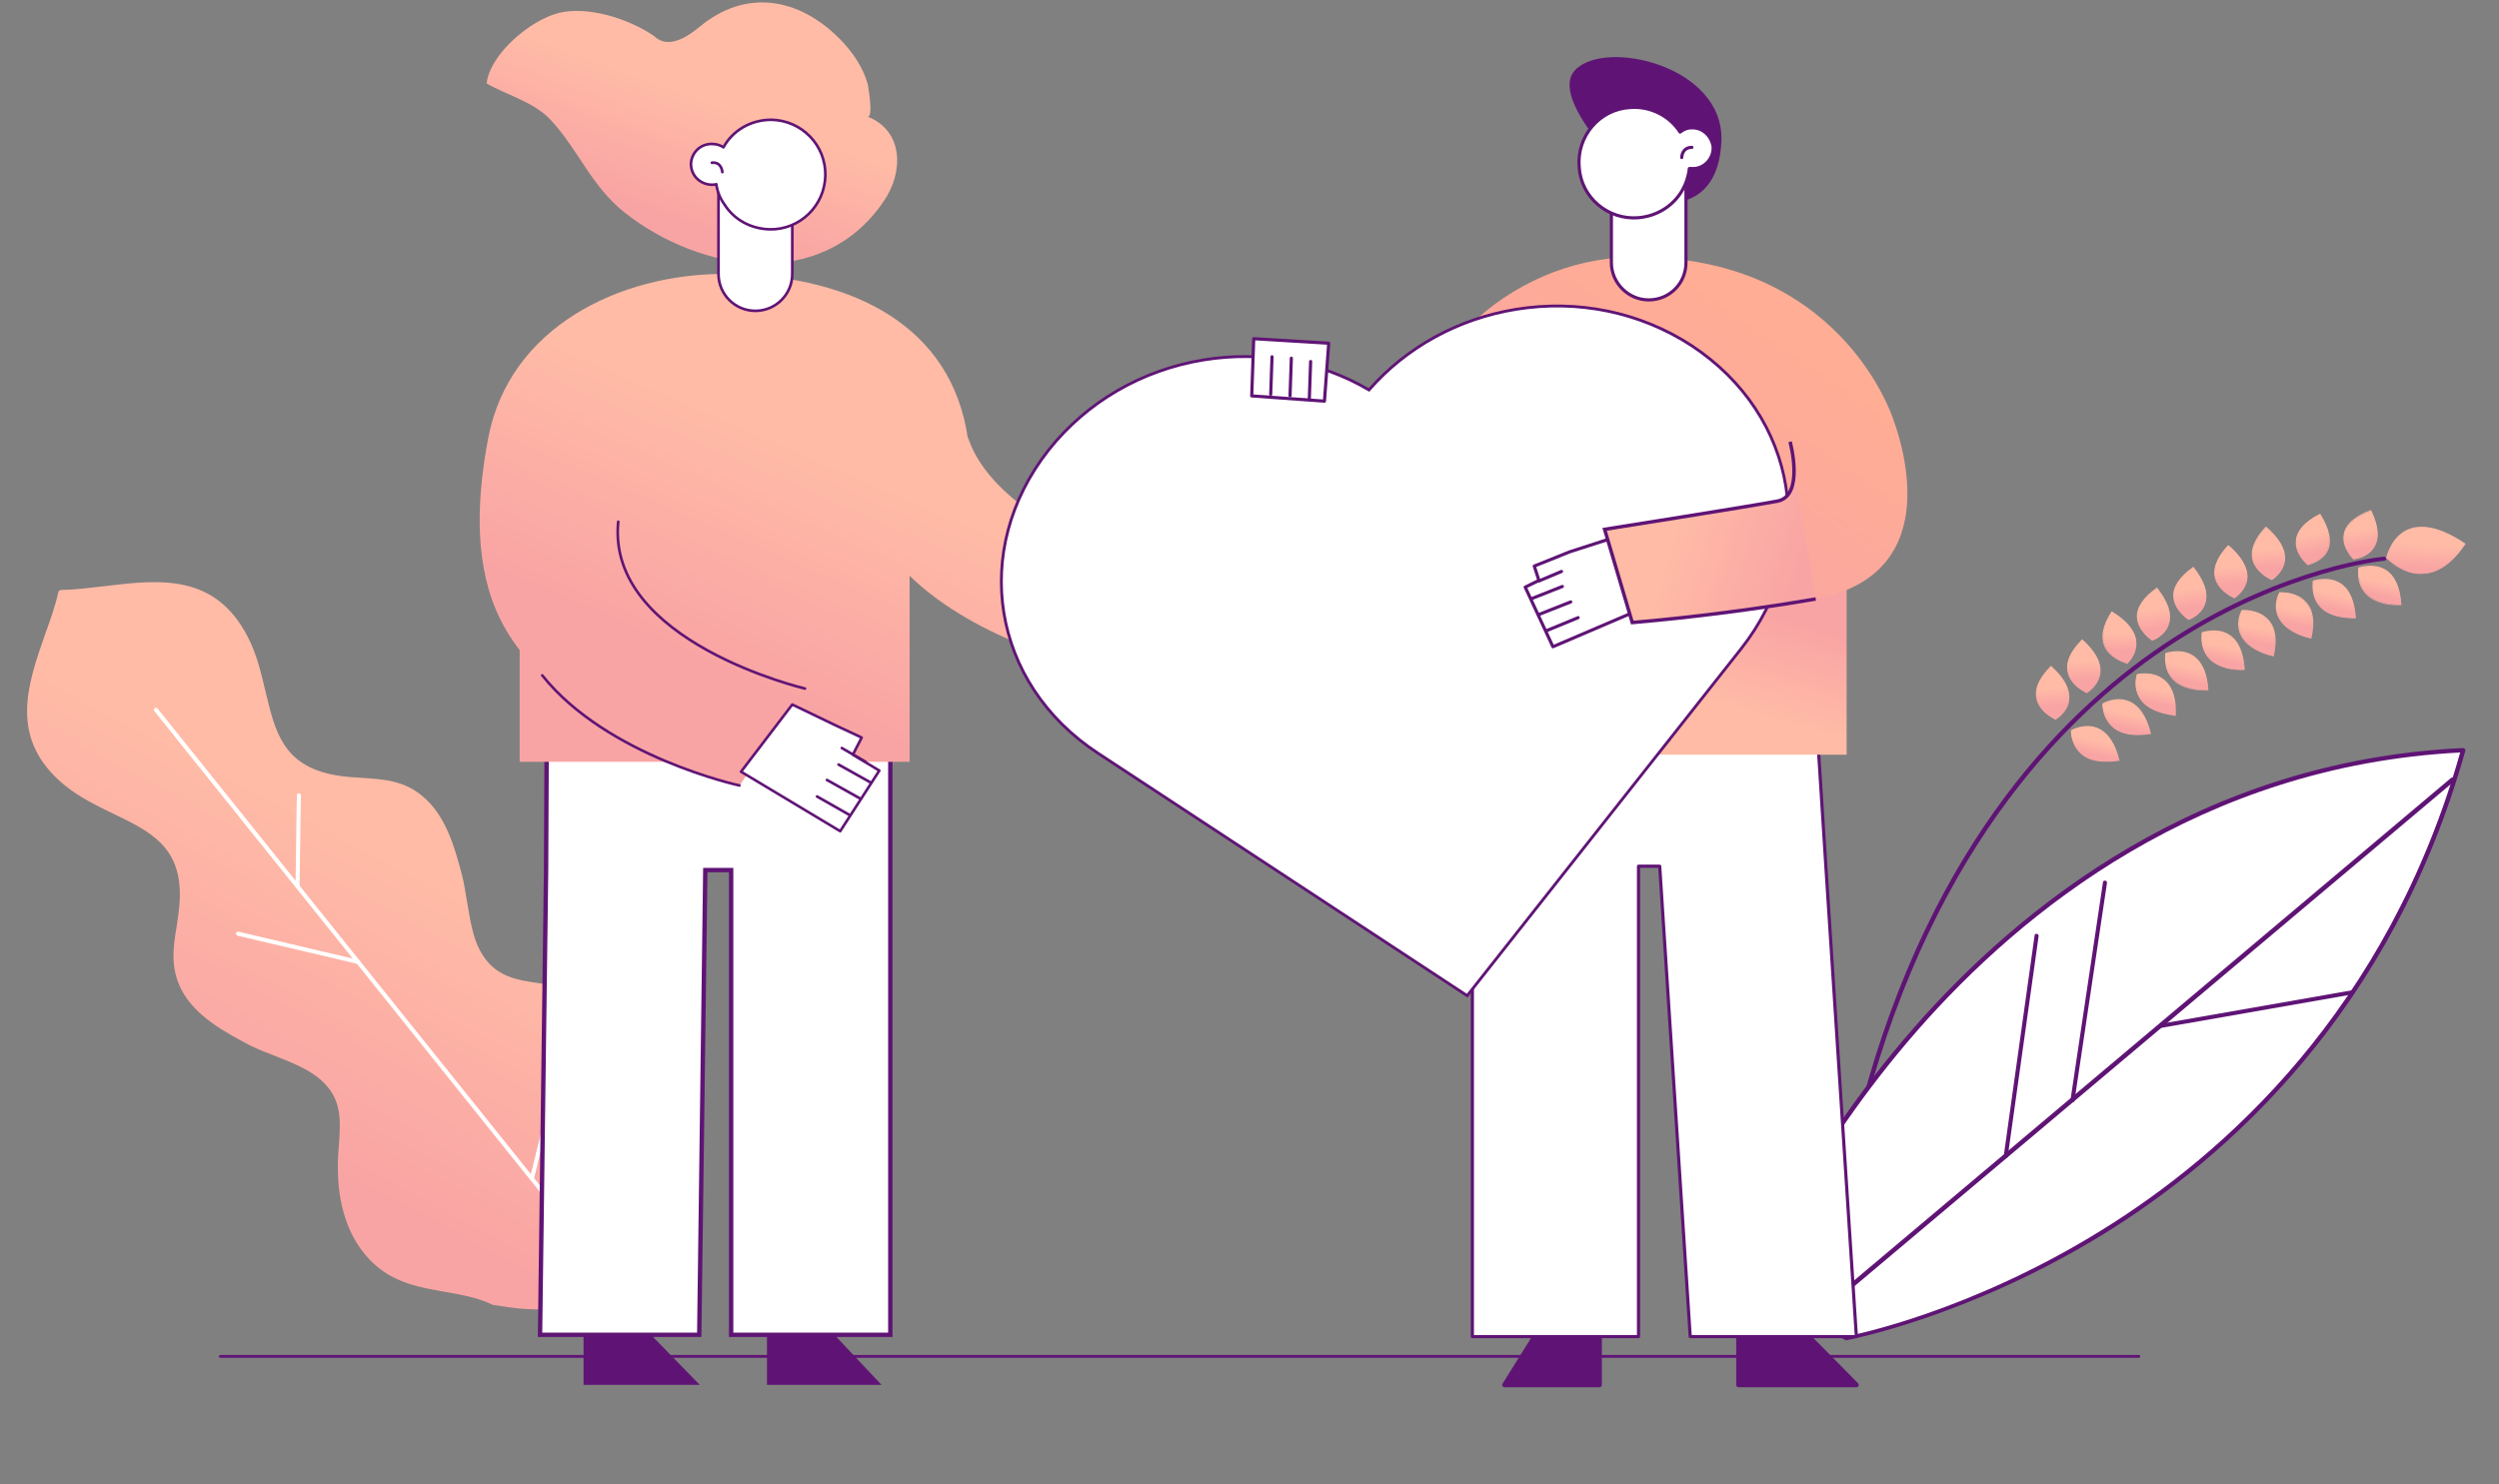 <?xml version="1.0" encoding="UTF-8"?> <svg xmlns="http://www.w3.org/2000/svg" width="436" height="259" viewBox="0 0 436 259" fill="none"><rect x="0" y="0" width="436" height="259" fill="#808080" stroke="none"/> <path d="M416.386 97.358C416.386 97.358 423.453 104.933 430.077 94.918C418.499 87.308 416.386 97.358 416.386 97.358Z" fill="url(#paint0_linear)"></path> <path d="M418.54 99.075C417.229 98.322 416.419 97.457 416.353 97.419L416.288 97.382L416.322 97.322C416.357 97.261 417.171 93.416 420.448 92.263C422.956 91.386 426.223 92.224 430.113 94.859L430.179 94.896L430.144 94.956C427.881 98.289 425.352 100.112 422.63 100.146C421.068 100.287 419.588 99.677 418.54 99.075ZM416.488 97.337C416.812 97.683 419.347 100.098 422.599 100.049C425.255 99.977 427.715 98.274 429.944 95.001C426.15 92.502 422.984 91.642 420.476 92.518C417.534 93.544 416.629 96.939 416.488 97.337Z" fill="url(#paint1_linear)"></path> <path d="M410.607 97.555C410.607 97.555 417.423 96.917 413.678 89.174C405.282 92.259 410.607 97.555 410.607 97.555Z" fill="url(#paint2_linear)"></path> <path d="M410.574 97.615C410.509 97.577 408.464 95.524 408.913 93.225C409.216 91.482 410.807 90.079 413.584 89.038L413.684 89.016L413.715 89.114C414.984 91.76 415.17 93.864 414.307 95.365C413.234 97.385 410.64 97.653 410.574 97.615ZM413.58 89.196C410.903 90.215 409.347 91.558 409.078 93.24C408.702 95.261 410.354 97.089 410.612 97.397C410.978 97.367 413.21 96.972 414.145 95.192C414.973 93.751 414.818 91.745 413.58 89.196Z" fill="url(#paint3_linear)"></path> <path d="M402.657 98.499C402.657 98.499 409.29 97.117 404.742 89.711C396.856 93.728 402.657 98.499 402.657 98.499Z" fill="url(#paint4_linear)"></path> <path d="M402.656 98.657C402.59 98.62 400.342 96.769 400.559 94.418C400.698 92.66 402.06 91.046 404.744 89.712L404.844 89.689L404.875 89.787C406.413 92.268 406.865 94.365 406.199 95.979C405.257 98.075 402.69 98.597 402.656 98.657ZM404.706 89.93C402.123 91.241 400.829 92.735 400.725 94.433C400.58 96.506 402.401 98.191 402.694 98.44C402.994 98.372 405.164 97.781 406.002 95.867C406.599 94.372 406.213 92.313 404.706 89.93Z" fill="url(#paint5_linear)"></path> <path d="M396.396 101.212C396.396 101.212 402.013 97.808 395.37 92.075C389.391 98.386 396.396 101.212 396.396 101.212Z" fill="url(#paint6_linear)"></path> <path d="M395.705 100.896C394.853 100.406 393.449 99.36 393.018 97.835C392.526 96.114 393.233 94.123 395.272 91.939L395.306 91.879L395.372 91.917C397.652 93.866 398.738 95.768 398.7 97.503C398.582 99.832 396.429 101.152 396.429 101.152L396.395 101.212L396.329 101.174C396.36 101.272 396.098 101.122 395.705 100.896ZM395.334 92.135C393.43 94.236 392.726 96.069 393.153 97.752C393.705 99.826 395.971 100.888 396.333 101.017C396.602 100.852 398.389 99.561 398.434 97.51C398.603 95.85 397.548 94.046 395.334 92.135Z" fill="url(#paint7_linear)"></path> <path d="M411.603 99.164C411.603 99.164 410.301 105.526 418.928 105.529C418.292 96.775 411.603 99.164 411.603 99.164Z" fill="url(#paint8_linear)"></path> <path d="M413.972 104.599C413.447 104.298 412.958 103.937 412.602 103.493C410.985 101.605 411.503 99.187 411.437 99.149L411.472 99.089L411.506 99.029C411.506 99.029 414.114 98.13 416.242 99.433C417.846 100.434 418.763 102.479 418.963 105.469L418.994 105.567L418.894 105.589C416.834 105.684 415.217 105.314 413.972 104.599ZM411.634 99.262C411.592 99.638 411.282 101.696 412.737 103.411C413.934 104.817 415.976 105.511 418.763 105.514C418.56 102.681 417.673 100.734 416.17 99.711C416.104 99.673 416.039 99.635 415.973 99.598C414.173 98.484 411.969 99.135 411.634 99.262Z" fill="url(#paint9_linear)"></path> <path d="M403.656 101.468C403.656 101.468 402.355 107.83 410.982 107.833C410.38 99.019 403.656 101.468 403.656 101.468Z" fill="url(#paint10_linear)"></path> <path d="M406.024 106.904C405.5 106.602 405.01 106.241 404.655 105.797C403.038 103.91 403.556 101.491 403.49 101.453L403.525 101.393L403.559 101.333C403.559 101.333 406.167 100.435 408.295 101.737C409.899 102.738 410.816 104.783 411.015 107.773L411.046 107.871L410.946 107.894C408.922 107.929 407.204 107.581 406.024 106.904ZM403.721 101.506C403.68 101.882 403.369 103.94 404.824 105.655C406.021 107.061 408.063 107.755 410.85 107.758C410.647 104.926 409.761 102.979 408.257 101.955C408.191 101.917 408.126 101.88 408.06 101.842C406.226 100.788 404.021 101.439 403.721 101.506Z" fill="url(#paint11_linear)"></path> <path d="M381.873 108.13C381.873 108.13 388.193 105.928 382.703 99.1C375.493 104.065 381.873 108.13 381.873 108.13Z" fill="url(#paint12_linear)"></path> <path d="M381.839 108.19C381.773 108.152 379.352 106.602 379.173 104.182C379.046 102.431 380.247 100.645 382.606 98.964L382.641 98.904L382.706 98.942C384.513 101.258 385.265 103.288 384.796 105.015C384.347 107.314 381.939 108.167 381.839 108.19ZM382.734 99.198C380.409 100.818 379.277 102.484 379.404 104.235C379.59 106.339 381.549 107.784 381.877 107.972C382.211 107.845 384.188 106.983 384.73 104.977C385.13 103.37 384.475 101.476 382.734 99.198Z" fill="url(#paint13_linear)"></path> <path d="M384.244 110.529C384.244 110.529 382.943 116.891 391.57 116.894C391.033 108.118 384.244 110.529 384.244 110.529Z" fill="url(#paint14_linear)"></path> <path d="M386.646 115.904C386.122 115.603 385.632 115.242 385.277 114.798C383.66 112.91 384.178 110.492 384.112 110.454L384.147 110.394L384.181 110.334C384.181 110.334 386.689 109.458 388.72 110.625C388.786 110.662 388.851 110.7 388.917 110.738C390.521 111.739 391.438 113.784 391.637 116.774L391.668 116.872L391.568 116.894C389.575 117.027 387.891 116.619 386.646 115.904ZM384.374 110.605C384.333 110.98 384.022 113.038 385.477 114.753C386.674 116.16 388.716 116.853 391.503 116.857C391.3 114.024 390.414 112.077 388.91 111.053C387.013 109.804 384.709 110.477 384.374 110.605Z" fill="url(#paint15_linear)"></path> <path d="M375.526 111.751C375.526 111.751 381.845 109.55 376.355 102.721C369.145 107.687 375.526 111.751 375.526 111.751Z" fill="url(#paint16_linear)"></path> <path d="M375.491 111.812C375.426 111.774 373.005 110.224 372.826 107.804C372.698 106.053 373.899 104.267 376.259 102.586L376.293 102.526L376.359 102.564C378.166 104.88 378.917 106.91 378.448 108.637C377.999 110.936 375.591 111.789 375.491 111.812ZM376.386 102.82C374.061 104.44 372.929 106.106 373.057 107.857C373.243 109.961 375.202 111.406 375.529 111.594C375.864 111.467 377.84 110.605 378.382 108.6C378.783 106.992 378.162 105.038 376.386 102.82Z" fill="url(#paint17_linear)"></path> <path d="M377.93 114.091C377.93 114.091 376.628 120.453 385.255 120.456C384.653 111.642 377.93 114.091 377.93 114.091Z" fill="url(#paint18_linear)"></path> <path d="M380.299 119.525C379.774 119.224 379.285 118.863 378.929 118.419C377.312 116.532 377.83 114.113 377.764 114.075L377.799 114.015L377.833 113.955C377.833 113.955 380.341 113.079 382.373 114.246C382.438 114.284 382.504 114.321 382.569 114.359C384.173 115.36 385.09 117.405 385.29 120.395L385.321 120.493L385.221 120.516C383.261 120.588 381.544 120.241 380.299 119.525ZM378.026 114.226C377.985 114.602 377.674 116.66 379.13 118.375C380.326 119.781 382.368 120.475 385.155 120.478C384.952 117.645 384.066 115.698 382.562 114.675C382.497 114.637 382.431 114.599 382.366 114.562C380.5 113.41 378.361 114.099 378.026 114.226Z" fill="url(#paint19_linear)"></path> <path d="M397.738 103.422C397.738 103.422 394.595 109.045 403.104 111.377C405.082 102.927 397.738 103.422 397.738 103.422Z" fill="url(#paint20_linear)"></path> <path d="M400.011 110.24C398.831 109.563 397.986 108.758 397.51 107.765C396.431 105.548 397.639 103.446 397.673 103.385L397.708 103.325L397.773 103.363C397.773 103.363 400.598 103.148 402.316 105.014C403.612 106.398 403.929 108.577 403.27 111.394L403.236 111.454L403.17 111.416C401.849 111.137 400.863 110.73 400.011 110.24ZM397.804 103.461C397.632 103.761 396.759 105.736 397.679 107.623C398.407 109.239 400.238 110.451 403.043 111.183C403.667 108.426 403.381 106.345 402.15 104.999C400.591 103.464 398.201 103.529 397.804 103.461Z" fill="url(#paint21_linear)"></path> <path d="M389.824 104.306C389.824 104.306 395.44 100.902 388.797 95.169C382.884 101.518 389.824 104.306 389.824 104.306Z" fill="url(#paint22_linear)"></path> <path d="M389.165 104.089C388.313 103.599 386.91 102.553 386.479 101.028C385.986 99.306 386.693 97.316 388.698 95.192L388.732 95.132L388.798 95.17C391.077 97.119 392.164 99.021 392.125 100.756C392.008 103.085 389.855 104.405 389.855 104.405L389.821 104.465L389.755 104.427C389.79 104.367 389.558 104.315 389.165 104.089ZM388.794 95.328C386.89 97.429 386.151 99.322 386.613 100.945C387.165 103.019 389.431 104.081 389.793 104.21C390.062 104.045 391.849 102.754 391.894 100.703C391.998 99.005 390.943 97.201 388.794 95.328Z" fill="url(#paint23_linear)"></path> <path d="M391.232 106.554C391.232 106.554 388.089 112.178 396.598 114.509C398.51 106.022 391.232 106.554 391.232 106.554Z" fill="url(#paint24_linear)"></path> <path d="M393.44 113.335C392.261 112.658 391.416 111.853 390.94 110.861C389.861 108.643 391.068 106.541 391.103 106.481L391.137 106.421L391.203 106.458C391.203 106.458 394.028 106.244 395.745 108.109C397.042 109.493 397.359 111.672 396.7 114.489L396.665 114.549L396.6 114.511C395.344 114.269 394.292 113.825 393.44 113.335ZM391.265 106.654C391.093 106.954 390.219 108.929 391.14 110.816C391.902 112.372 393.699 113.644 396.503 114.376C397.128 111.619 396.842 109.538 395.611 108.192C394.087 106.597 391.631 106.624 391.265 106.654Z" fill="url(#paint25_linear)"></path> <path d="M364.044 120.814C364.044 120.814 369.822 117.583 363.283 111.67C357.142 117.808 364.044 120.814 364.044 120.814Z" fill="url(#paint26_linear)"></path> <path d="M363.515 120.67C362.729 120.219 361.16 119.158 360.767 117.414C360.308 115.633 361.147 113.718 363.217 111.632L363.251 111.572L363.317 111.609C365.562 113.618 366.583 115.482 366.475 117.338C366.292 119.629 364.14 120.949 364.14 120.949L364.105 121.009L364.04 120.972C364.074 120.912 363.843 120.859 363.515 120.67ZM363.279 111.827C361.343 113.831 360.539 115.686 360.967 117.369C361.518 119.443 363.75 120.566 364.078 120.754C364.347 120.589 366.165 119.396 366.31 117.323C366.414 115.625 365.393 113.761 363.279 111.827Z" fill="url(#paint27_linear)"></path> <path d="M366.888 122.845C366.888 122.845 366.776 129.412 375.169 128.001C372.938 119.291 366.888 122.845 366.888 122.845Z" fill="url(#paint28_linear)"></path> <path d="M369.374 127.47C369.112 127.319 368.85 127.169 368.688 126.996C366.732 125.393 366.788 122.869 366.788 122.869L366.822 122.808L366.857 122.748C366.857 122.748 369.21 121.384 371.51 122.386C373.252 123.147 374.538 125.004 375.269 127.98L375.3 128.078L375.2 128.1C372.802 128.481 370.816 128.298 369.374 127.47ZM366.953 122.884C366.946 123.199 367.063 125.423 368.791 126.815C370.226 127.959 372.275 128.337 375.038 127.927C374.304 125.109 373.083 123.289 371.407 122.566C369.403 121.654 367.288 122.756 366.953 122.884Z" fill="url(#paint29_linear)"></path> <path d="M358.565 125.495C358.565 125.495 364.343 122.264 357.805 116.351C351.664 122.489 358.565 125.495 358.565 125.495Z" fill="url(#paint30_linear)"></path> <path d="M358.07 125.292C357.284 124.84 355.714 123.779 355.322 122.035C354.863 120.254 355.702 118.339 357.772 116.253L357.806 116.193L357.872 116.23C360.117 118.239 361.137 120.104 361.03 121.959C360.912 124.288 358.694 125.57 358.694 125.57L358.66 125.63L358.594 125.593C358.529 125.555 358.332 125.442 358.07 125.292ZM357.734 116.471C355.798 118.474 354.994 120.329 355.422 122.013C355.973 124.087 358.205 125.209 358.532 125.397C358.801 125.232 360.619 124.04 360.765 121.966C360.903 120.208 359.913 118.442 357.734 116.471Z" fill="url(#paint31_linear)"></path> <path d="M361.341 127.489C361.341 127.489 361.229 134.055 369.622 132.645C367.457 123.972 361.341 127.489 361.341 127.489Z" fill="url(#paint32_linear)"></path> <path d="M363.892 132.151C363.629 132.001 363.367 131.85 363.205 131.677C361.25 130.075 361.305 127.55 361.305 127.55L361.34 127.49L361.374 127.43C361.374 127.43 363.727 126.065 366.028 127.067C367.769 127.828 369.056 129.686 369.786 132.662L369.817 132.759L369.717 132.782C367.255 133.125 365.268 132.942 363.892 132.151ZM361.471 127.565C361.464 127.881 361.581 130.105 363.309 131.497C364.743 132.641 366.792 133.019 369.555 132.609C368.821 129.79 367.6 127.971 365.924 127.248C363.92 126.336 361.775 127.34 361.471 127.565Z" fill="url(#paint33_linear)"></path> <path d="M371.158 115.712C371.158 115.712 375.998 111.382 368.469 106.738C363.894 114.095 371.158 115.712 371.158 115.712Z" fill="url(#paint34_linear)"></path> <path d="M369.347 115.072C368.56 114.62 367.712 113.973 367.236 112.98C366.443 111.327 366.788 109.208 368.369 106.761L368.403 106.701L368.469 106.738C371.055 108.304 372.445 109.981 372.704 111.807C373.017 114.144 371.189 115.81 371.189 115.81L371.154 115.87L371.089 115.832C371.089 115.832 370.264 115.599 369.347 115.072ZM368.465 106.896C367.02 109.261 366.643 111.282 367.371 112.898C368.322 114.883 370.73 115.547 371.092 115.675C371.33 115.412 372.824 113.874 372.538 111.792C372.311 110.064 370.986 108.424 368.465 106.896Z" fill="url(#paint35_linear)"></path> <path d="M372.87 117.737C372.87 117.737 370.81 123.902 379.485 124.732C379.876 116.009 372.87 117.737 372.87 117.737Z" fill="url(#paint36_linear)"></path> <path d="M375.163 123.607C374.442 123.193 373.855 122.697 373.438 122.057C371.99 120.027 372.804 117.699 372.804 117.699L372.839 117.639C372.839 117.639 375.574 116.973 377.53 118.576C379.03 119.757 379.747 121.847 379.615 124.807L379.646 124.905L379.546 124.927C377.76 124.7 376.277 124.247 375.163 123.607ZM372.935 117.774C372.828 118.112 372.317 120.215 373.573 121.975C374.635 123.464 376.573 124.338 379.353 124.656C379.416 121.817 378.83 119.802 377.395 118.659C375.667 117.267 373.301 117.745 372.935 117.774Z" fill="url(#paint37_linear)"></path> <path d="M324.846 193.6C324.715 193.525 324.653 193.33 324.657 193.172C336.931 146.619 361.042 123.004 379.15 111.357C398.772 98.743 415.729 97.14 415.895 97.156C416.095 97.111 416.257 97.284 416.319 97.479C416.381 97.674 416.212 97.817 416.012 97.862C415.846 97.847 399.055 99.465 379.567 111.996C361.594 123.56 337.617 147.094 325.416 193.368C325.378 193.586 325.178 193.631 324.946 193.578C324.912 193.638 324.846 193.6 324.846 193.6Z" fill="#5F1475"></path> <path d="M322.126 233.539C322.126 233.539 405.219 218.493 429.742 130.958C341.301 135.074 305.008 225.192 305.008 225.192L322.126 233.539Z" fill="white"></path> <path d="M304.858 225.503L321.975 233.851C322.043 233.884 322.111 233.917 322.21 233.888C322.406 233.829 343.314 229.921 366.957 215.402C388.725 201.972 417.41 176.424 430.113 131.061C430.174 130.937 430.136 130.841 430.031 130.713C429.993 130.617 429.857 130.551 429.691 130.547C383.899 132.725 352.358 158.267 333.928 179.336C313.984 202.133 304.723 224.744 304.67 225.027C304.579 225.213 304.654 225.404 304.858 225.503ZM322.211 233.195L305.501 225.046C306.671 222.303 315.898 201.139 334.517 179.854C352.757 159.001 383.942 133.671 429.229 131.323C416.534 176.151 388.137 201.454 366.498 214.793C343.989 228.709 323.957 232.89 322.211 233.195Z" fill="#5F1475"></path> <path d="M415.727 172.296L377.049 179.022L415.727 172.296Z" fill="white"></path> <path d="M376.898 179.334C376.966 179.367 377.034 179.4 377.132 179.371L410.381 173.545C410.577 173.486 410.736 173.333 410.661 173.142C410.586 172.951 410.413 172.789 410.216 172.848L376.968 178.674C376.771 178.732 376.612 178.886 376.687 179.077C376.694 179.234 376.762 179.267 376.898 179.334Z" fill="#5F1475"></path> <path d="M361.638 192.006L367.306 154.002L361.638 192.006Z" fill="white"></path> <path d="M361.486 192.318L361.554 192.351C361.788 192.388 361.947 192.234 361.94 192.077L367.608 154.072C367.631 153.852 367.458 153.691 367.292 153.687C367.057 153.65 366.898 153.803 366.906 153.961L361.238 191.965C361.177 192.09 361.283 192.218 361.486 192.318Z" fill="#5F1475"></path> <path d="M355.375 163.291L349.994 201.743L355.375 163.291Z" fill="white"></path> <path d="M349.843 202.054L349.911 202.087C350.145 202.125 350.304 201.971 350.297 201.813L355.679 163.361C355.702 163.141 355.529 162.979 355.363 162.976C355.128 162.938 354.969 163.092 354.977 163.25L349.595 201.702C349.602 201.86 349.708 201.988 349.843 202.054Z" fill="#5F1475"></path> <path d="M434.324 130.886L317.538 228.996L434.324 130.886Z" fill="white"></path> <path d="M317.387 229.307C317.523 229.373 317.689 229.377 317.818 229.286L428.208 136.331C428.367 136.177 428.359 136.019 428.216 135.795C428.043 135.634 427.877 135.63 427.65 135.75L317.26 228.705C317.101 228.859 317.108 229.017 317.251 229.241C317.319 229.274 317.387 229.307 317.387 229.307Z" fill="#5F1475"></path> <path d="M323.882 241.688L312.642 230.299H303.324V241.688H323.882Z" fill="#5F1475" stroke="#5F1475" stroke-width="0.82" stroke-miterlimit="10" stroke-linecap="round" stroke-linejoin="round"></path> <path d="M262.5 241.688L269.599 230.299H279.065V241.688H262.5Z" fill="#5F1475" stroke="#5F1475" stroke-width="0.82" stroke-miterlimit="10" stroke-linecap="round" stroke-linejoin="round"></path> <path d="M256.883 130.318V233.257H285.871V151.172H289.569L294.893 233.257H323.882L318.557 151.172L317.226 130.318H256.883Z" fill="white" stroke="#5F1475" stroke-width="0.552" stroke-miterlimit="10" stroke-linecap="round" stroke-linejoin="round"></path> <path d="M322.183 131.712H253.109V95.413H322.183V131.712Z" fill="url(#paint38_linear)"></path> <path d="M10.64 103.326C8.095 114.134 -0.656 126.513 11.515 136.59C19.948 143.571 32.379 143.127 31.769 156.928C31.541 162.387 29.323 167.215 32.036 172.458C34.451 176.983 39.382 179.676 43.787 181.915C47.56 183.865 52.971 185.172 56.145 187.965C61.425 192.575 59.19 197.976 59.329 204.138C59.408 210.029 61.086 216.068 65.621 220.2C71.652 225.642 79.6 223.903 86.234 227.22C86.234 227.22 114.476 235.274 115.232 203.931C115.398 196.563 116.877 189.335 112.917 182.301C109.902 176.982 104.353 174.068 98.64 172.684C92.626 171.225 86.861 172.202 83.532 166.097C81.5 162.342 81.412 156.738 80.316 152.707C79.057 147.929 77.513 142.502 73.594 139.231C69.05 135.385 63.971 136.568 58.551 135.548C44.923 133.121 48.061 121.116 43.069 111.318C35.843 97.169 21.834 103.083 10.761 103.229L10.64 103.326Z" fill="url(#paint39_linear)"></path> <path d="M99.626 227.919C102.139 227.369 104.767 226.366 107.028 224.661C112.478 220.621 115.381 213.722 115.601 203.993C115.643 202.56 115.7 201.195 115.825 199.815C116.207 193.753 116.512 187.992 113.242 182.159C109.859 176.137 103.457 173.552 98.717 172.383C97.209 172.001 95.747 171.823 94.352 171.63C90.017 171.013 86.271 170.481 83.788 165.97C82.491 163.62 82.026 160.519 81.507 157.501C81.204 155.788 80.983 154.128 80.588 152.648C79.373 148.074 77.837 142.359 73.753 138.983C70.511 136.204 66.906 135.997 63.151 135.751C61.636 135.656 60.052 135.575 58.492 135.276C49.378 133.641 48.002 127.678 46.35 120.779C45.583 117.602 44.869 114.341 43.258 111.206C37.531 100.003 27.745 101.148 18.314 102.287C15.605 102.596 13.115 102.927 10.702 102.957C10.634 102.972 10.566 102.987 10.498 103.002L10.309 103.114C10.241 103.129 10.188 103.212 10.203 103.28C9.66 105.676 8.83 108.065 7.894 110.619C4.743 119.636 1.501 128.888 11.167 136.951C13.853 139.139 16.88 140.612 19.824 142.032C26.195 145.122 31.753 147.749 31.361 157.017C31.281 158.6 31.05 160.146 30.819 161.691C30.203 165.385 29.695 168.913 31.673 172.751C34.117 177.412 39.35 180.182 43.537 182.397C44.9 183.095 46.451 183.681 48.086 184.32C50.888 185.415 53.856 186.616 55.879 188.38C59.745 191.733 59.431 195.503 59.116 199.914C59.006 201.362 58.895 202.81 58.951 204.364C59.026 209.259 60.226 216.043 65.37 220.683C69.003 223.945 73.367 224.698 77.513 225.427C80.4 225.934 83.355 226.426 86.066 227.755C86.24 227.574 92.766 229.42 99.626 227.919ZM10.904 103.554C13.317 103.524 15.822 103.26 18.448 102.899C27.675 101.804 37.175 100.65 42.744 111.461C44.258 114.475 45.039 117.721 45.791 120.83C47.361 127.676 48.909 134.099 58.475 135.849C60.103 136.134 61.687 136.214 63.202 136.309C66.822 136.585 70.275 136.754 73.352 139.426C77.203 142.712 78.709 148.29 79.962 152.714C80.356 154.193 80.63 155.771 80.866 157.499C81.332 160.6 81.88 163.754 83.207 166.24C85.816 171.007 89.933 171.601 94.267 172.218C95.662 172.411 97.139 172.657 98.564 172.986C103.153 174.117 109.405 176.663 112.66 182.428C115.818 188.072 115.483 193.698 115.155 199.678C115.097 201.043 114.987 202.49 114.945 203.923C114.734 213.365 111.884 220.182 106.675 224.027C98.344 230.192 86.514 226.874 86.378 226.904C83.667 225.575 80.629 225.03 77.674 224.538C73.392 223.838 69.314 223.093 65.862 220.005C60.899 215.54 59.743 208.959 59.698 204.2C59.657 202.714 59.768 201.266 59.878 199.819C60.209 195.475 60.516 191.351 56.44 187.687C54.319 185.803 51.366 184.67 48.413 183.536C46.778 182.898 45.294 182.297 43.931 181.599C39.828 179.436 34.693 176.788 32.346 172.248C30.495 168.667 30.965 165.289 31.528 161.678C31.759 160.133 31.99 158.588 32.056 156.936C32.494 147.231 26.522 144.338 20.166 141.316C17.304 139.95 14.277 138.477 11.674 136.342C2.369 128.627 5.505 119.541 8.58 110.824C9.516 108.271 10.346 105.882 10.904 103.554Z" fill="url(#paint40_linear)"></path> <path d="M112.212 230.146C112.28 230.131 112.348 230.116 112.333 230.048C112.454 229.95 112.478 229.732 112.365 229.543L27.468 123.63C27.371 123.509 27.152 123.486 26.963 123.599C26.842 123.696 26.819 123.915 26.931 124.104L111.828 230.016C111.994 230.122 112.077 230.175 112.212 230.146Z" fill="white"></path> <path d="M62.579 168.263C62.715 168.233 62.836 168.136 62.874 167.985C62.913 167.834 62.8 167.645 62.635 167.539L41.623 162.6C41.472 162.562 41.283 162.675 41.177 162.84C41.139 162.991 41.251 163.18 41.417 163.286L62.429 168.225C62.511 168.278 62.579 168.263 62.579 168.263Z" fill="white"></path> <path d="M92.914 206.04C93.049 206.011 93.17 205.913 93.141 205.777L97.779 186.967C97.817 186.816 97.704 186.627 97.539 186.521C97.388 186.483 97.199 186.595 97.093 186.761L92.455 205.571C92.417 205.722 92.529 205.911 92.695 206.017C92.778 206.07 92.846 206.055 92.914 206.04Z" fill="white"></path> <path d="M51.988 154.993C52.123 154.964 52.23 154.798 52.268 154.647L52.499 138.795C52.523 138.576 52.357 138.47 52.138 138.446C51.92 138.423 51.814 138.589 51.79 138.807L51.559 154.66C51.535 154.879 51.701 154.985 51.92 155.008C51.92 155.008 51.92 155.008 51.988 154.993Z" fill="white"></path> <path d="M38.592 236.967H373.01C373.259 236.967 373.426 236.867 373.426 236.716C373.426 236.566 373.259 236.465 373.01 236.465H38.592C38.342 236.465 38.176 236.566 38.176 236.716C38.176 236.867 38.342 236.967 38.592 236.967Z" fill="#5F1475"></path> <path d="M199.249 102.102L206.84 105.753L211.357 107.867L209.915 110.942L214.432 113.729L207.609 124.203L190.312 113.921L199.249 102.102Z" fill="white" stroke="#5F1475" stroke-width="0.474" stroke-miterlimit="10" stroke-linecap="round" stroke-linejoin="round"></path> <path d="M212.99 115.747L207.321 112.576" stroke="#5F1475" stroke-width="0.474" stroke-miterlimit="10" stroke-linecap="round" stroke-linejoin="round"></path> <path d="M210.973 118.534L205.303 115.363" stroke="#5F1475" stroke-width="0.474" stroke-miterlimit="10" stroke-linecap="round" stroke-linejoin="round"></path> <path d="M209.145 121.321L203.571 118.149" stroke="#5F1475" stroke-width="0.474" stroke-miterlimit="10" stroke-linecap="round" stroke-linejoin="round"></path> <path d="M212.027 112.192L207.895 109.79" stroke="#5F1475" stroke-width="0.474" stroke-miterlimit="10" stroke-linecap="round" stroke-linejoin="round"></path> <path d="M122.088 241.688L111.037 230.349H101.812V241.688H122.088Z" fill="#5F1475"></path> <path d="M153.801 241.688L143.134 230.349H133.813V241.688H153.801Z" fill="#5F1475"></path> <path d="M127.561 152.224V232.946H155.337V132.042H95.368L95.273 152.226L95.273 152.229L94.221 232.946H121.997L123.049 152.219L123.054 151.842H123.431H127.179H127.561V152.224Z" fill="white" stroke="#5F1475" stroke-width="0.764"></path> <path fill-rule="evenodd" clip-rule="evenodd" d="M158.697 100.486C170.662 112.129 190.024 116.324 190.024 116.324L199.249 102.102L201.459 99.315C201.459 99.315 174.072 91.916 168.883 76.349L168.845 76.408C166.013 57.068 149.195 48.334 127.753 47.809H126.312C108.054 47.809 88.835 57.13 85.184 76.445C83.358 86.054 82.589 97.105 86.529 106.426C87.618 108.992 89.019 111.326 90.662 113.45V132.948H116.17C123.3 135.94 129.005 137.176 129.005 137.176L131.747 132.948H158.697V100.486Z" fill="url(#paint41_linear)"></path> <path d="M107.865 91.051C105.751 111.999 140.441 120.167 140.441 120.167" stroke="#5F1475" stroke-width="0.464" stroke-miterlimit="10" stroke-linecap="round" stroke-linejoin="round"></path> <path d="M129.006 137.08C129.006 137.08 105.943 132.083 94.604 117.861" stroke="#5F1475" stroke-width="0.464" stroke-miterlimit="10" stroke-linecap="round" stroke-linejoin="round"></path> <path d="M138.229 122.954L145.821 126.606L150.337 128.72L148.8 131.699L153.412 134.486L146.589 145.056L129.292 134.678L138.229 122.954Z" fill="white" stroke="#5F1475" stroke-width="0.464" stroke-miterlimit="10" stroke-linecap="round" stroke-linejoin="round"></path> <path d="M151.971 136.6L146.301 133.429" stroke="#5F1475" stroke-width="0.474" stroke-miterlimit="10" stroke-linecap="round" stroke-linejoin="round"></path> <path d="M149.951 139.29L144.282 136.119" stroke="#5F1475" stroke-width="0.474" stroke-miterlimit="10" stroke-linecap="round" stroke-linejoin="round"></path> <path d="M148.125 142.173L142.552 139.002" stroke="#5F1475" stroke-width="0.474" stroke-miterlimit="10" stroke-linecap="round" stroke-linejoin="round"></path> <path d="M151.01 132.948L146.878 130.546" stroke="#5F1475" stroke-width="0.474" stroke-miterlimit="10" stroke-linecap="round" stroke-linejoin="round"></path> <path d="M114.111 6.296C109.691 3.221 102.484 1.011 97.487 2.26C92.49 3.509 85.475 9.467 84.898 14.56C88.55 16.674 93.163 17.731 96.238 21.095C100.946 26.284 103.252 32.53 108.922 37.046C122.279 47.617 143.42 50.98 154.182 35.124C157.642 30.127 157.738 22.824 151.3 20.326C152.453 20.806 151.492 15.233 151.396 14.656C150.531 11.677 148.801 9.179 146.687 6.969C139.384 -0.527 130.063 -1.968 122.087 4.662C119.973 6.392 116.61 8.698 114.111 6.296Z" fill="url(#paint42_linear)"></path> <path d="M131.792 54.247C135.348 54.247 138.23 51.364 138.23 47.808V26.86H125.354V47.808C125.354 51.364 128.237 54.247 131.792 54.247Z" fill="white" stroke="#5F1475" stroke-width="0.464" stroke-miterlimit="10" stroke-linecap="round" stroke-linejoin="round"></path> <path d="M120.551 28.59C120.551 30.608 122.089 32.145 124.107 32.241C124.395 32.241 124.683 32.241 124.972 32.145C125.164 33.491 125.644 34.644 126.413 35.701C128.047 38.295 130.93 39.929 134.293 40.025C139.578 40.121 143.902 35.893 143.998 30.608C144.094 25.323 139.866 20.998 134.581 20.902C131.026 20.902 127.855 22.728 126.221 25.707C125.644 25.323 124.972 25.13 124.299 25.13C122.281 25.034 120.648 26.572 120.551 28.59Z" fill="white" stroke="#5F1475" stroke-width="0.464" stroke-miterlimit="10" stroke-linecap="round" stroke-linejoin="round"></path> <path d="M126.025 30.031C126.025 30.031 125.929 28.205 124.2 28.398" stroke="#5F1475" stroke-width="0.474" stroke-miterlimit="10" stroke-linecap="round" stroke-linejoin="round"></path> <path d="M244.206 84.914C244.206 63.283 262.976 45.317 284.518 44.87C284.965 44.87 285.411 44.87 285.858 44.87C318.304 44.87 328.583 68.467 330.103 72.579C333.499 81.606 338.504 104.131 310.617 105.203C282.819 106.276 279.244 106.187 279.244 106.187H244.206V84.914Z" fill="url(#paint43_linear)"></path> <path d="M288.679 34.739C288.679 34.739 299.328 37.549 299.92 24.682C300.511 11.814 279.953 7.229 275.072 12.554C270.192 17.878 288.679 34.739 288.679 34.739Z" fill="#5F1475" stroke="#5F1475" stroke-width="0.82" stroke-miterlimit="10" stroke-linecap="round" stroke-linejoin="round"></path> <path d="M287.644 52.339C284.095 52.339 281.137 49.381 281.137 45.832V24.534H294.152V45.832C294.152 49.381 291.342 52.339 287.644 52.339Z" fill="white" stroke="#5F1475" stroke-width="0.552" stroke-miterlimit="10" stroke-linecap="round" stroke-linejoin="round"></path> <path d="M298.884 25.57C299.032 27.492 297.553 29.267 295.631 29.415C295.335 29.415 295.039 29.415 294.743 29.415C294.595 30.746 294.152 32.077 293.56 33.112C292.081 35.775 289.271 37.697 285.869 37.993C280.545 38.437 275.812 34.444 275.516 29.119C275.072 23.795 279.066 19.062 284.39 18.766C287.94 18.47 291.341 20.245 293.116 23.055C293.708 22.611 294.299 22.316 295.039 22.316C296.962 22.168 298.589 23.647 298.884 25.57Z" fill="white" stroke="#5F1475" stroke-width="0.552" stroke-miterlimit="10" stroke-linecap="round" stroke-linejoin="round"></path> <path d="M293.412 27.492C293.412 27.492 293.412 25.717 295.187 25.717" stroke="#5F1475" stroke-width="0.552" stroke-miterlimit="10" stroke-linecap="round" stroke-linejoin="round"></path> <path d="M295.15 60.326L295.149 60.325C286.202 54.481 275.327 52.227 264.513 53.979C254.421 55.614 245.38 60.589 238.846 68.05C230.29 63.034 220.148 61.168 210.049 62.804C199.235 64.557 189.628 70.13 182.961 78.529L182.961 78.53C169.227 96.004 173.001 119.258 191.548 131.437L255.784 173.638L255.976 173.764L256.118 173.584L303.74 113.257C317.492 95.844 313.73 72.588 295.15 60.326Z" fill="white" stroke="#5F1475" stroke-width="0.5"></path> <path d="M231.822 59.897L231.078 70.007L218.39 69.092L218.736 59.108L231.822 59.897Z" fill="white" stroke="#5F1475" stroke-width="0.552" stroke-miterlimit="10" stroke-linecap="round" stroke-linejoin="round"></path> <path d="M228.437 69.637L228.666 63.091" stroke="#5F1475" stroke-width="0.552" stroke-miterlimit="10" stroke-linecap="round" stroke-linejoin="round"></path> <path d="M225.072 69.058L225.301 62.512" stroke="#5F1475" stroke-width="0.552" stroke-miterlimit="10" stroke-linecap="round" stroke-linejoin="round"></path> <path d="M221.701 68.809L221.93 62.263" stroke="#5F1475" stroke-width="0.552" stroke-miterlimit="10" stroke-linecap="round" stroke-linejoin="round"></path> <path d="M281.242 93.924L273.899 96.292L267.685 98.79L268.494 101.298L266.102 102.464L270.939 112.867L287.792 105.653L281.242 93.924Z" fill="white" stroke="#5F1475" stroke-width="0.552" stroke-miterlimit="10" stroke-linecap="round" stroke-linejoin="round"></path> <path d="M267.15 104.498L272.587 102.349" stroke="#5F1475" stroke-width="0.552" stroke-miterlimit="10" stroke-linecap="round" stroke-linejoin="round"></path> <path d="M268.611 107.19L274.048 105.042" stroke="#5F1475" stroke-width="0.552" stroke-miterlimit="10" stroke-linecap="round" stroke-linejoin="round"></path> <path d="M269.836 110.059L275.333 107.792" stroke="#5F1475" stroke-width="0.552" stroke-miterlimit="10" stroke-linecap="round" stroke-linejoin="round"></path> <path d="M268.432 101.416L272.436 99.73" stroke="#5F1475" stroke-width="0.552" stroke-miterlimit="10" stroke-linecap="round" stroke-linejoin="round"></path> <path d="M312.314 77.094C312.314 77.094 314.906 86.569 310.08 87.462C305.342 88.356 279.958 92.378 279.958 92.378L284.784 108.646C288.985 108.288 301.767 107.126 316.783 104.534" fill="url(#paint44_linear)"></path> <path d="M312.314 77.094C312.314 77.094 314.906 86.569 310.08 87.462C305.342 88.356 279.958 92.378 279.958 92.378L284.784 108.646C288.985 108.288 301.767 107.126 316.783 104.534" stroke="#5F1475" stroke-width="0.607" stroke-miterlimit="10"></path> <defs> <linearGradient id="paint0_linear" x1="422.844" y1="94.956" x2="422.562" y2="99.126" gradientUnits="userSpaceOnUse"> <stop stop-color="#FFBBA6"></stop> <stop offset="1" stop-color="#F9A4A4"></stop> </linearGradient> <linearGradient id="paint1_linear" x1="422.846" y1="94.925" x2="422.564" y2="99.165" gradientUnits="userSpaceOnUse"> <stop stop-color="#FFBBA6"></stop> <stop offset="1" stop-color="#F9A4A4"></stop> </linearGradient> <linearGradient id="paint2_linear" x1="412.197" y1="92.33" x2="412.832" y2="95.58" gradientUnits="userSpaceOnUse"> <stop stop-color="#FFBBA6"></stop> <stop offset="1" stop-color="#F9A4A4"></stop> </linearGradient> <linearGradient id="paint3_linear" x1="412.179" y1="92.254" x2="412.828" y2="95.582" gradientUnits="userSpaceOnUse"> <stop stop-color="#FFBBA6"></stop> <stop offset="1" stop-color="#F9A4A4"></stop> </linearGradient> <linearGradient id="paint4_linear" x1="403.8" y1="93.114" x2="404.395" y2="96.35" gradientUnits="userSpaceOnUse"> <stop stop-color="#FFBBA6"></stop> <stop offset="1" stop-color="#F9A4A4"></stop> </linearGradient> <linearGradient id="paint5_linear" x1="403.856" y1="93.161" x2="404.451" y2="96.492" gradientUnits="userSpaceOnUse"> <stop stop-color="#FFBBA6"></stop> <stop offset="1" stop-color="#F9A4A4"></stop> </linearGradient> <linearGradient id="paint6_linear" x1="395.971" y1="95.815" x2="396.186" y2="98.89" gradientUnits="userSpaceOnUse"> <stop stop-color="#FFBBA6"></stop> <stop offset="1" stop-color="#F9A4A4"></stop> </linearGradient> <linearGradient id="paint7_linear" x1="395.946" y1="95.718" x2="396.165" y2="98.863" gradientUnits="userSpaceOnUse"> <stop stop-color="#FFBBA6"></stop> <stop offset="1" stop-color="#F9A4A4"></stop> </linearGradient> <linearGradient id="paint8_linear" x1="415.068" y1="101.353" x2="414.538" y2="103.821" gradientUnits="userSpaceOnUse"> <stop stop-color="#FFBBA6"></stop> <stop offset="1" stop-color="#F9A4A4"></stop> </linearGradient> <linearGradient id="paint9_linear" x1="415.039" y1="101.296" x2="414.504" y2="103.897" gradientUnits="userSpaceOnUse"> <stop stop-color="#FFBBA6"></stop> <stop offset="1" stop-color="#F9A4A4"></stop> </linearGradient> <linearGradient id="paint10_linear" x1="407.13" y1="103.641" x2="406.602" y2="106.123" gradientUnits="userSpaceOnUse"> <stop stop-color="#FFBBA6"></stop> <stop offset="1" stop-color="#F9A4A4"></stop> </linearGradient> <linearGradient id="paint11_linear" x1="407.091" y1="103.6" x2="406.557" y2="106.202" gradientUnits="userSpaceOnUse"> <stop stop-color="#FFBBA6"></stop> <stop offset="1" stop-color="#F9A4A4"></stop> </linearGradient> <linearGradient id="paint12_linear" x1="382.405" y1="102.684" x2="382.871" y2="105.879" gradientUnits="userSpaceOnUse"> <stop stop-color="#FFBBA6"></stop> <stop offset="1" stop-color="#F9A4A4"></stop> </linearGradient> <linearGradient id="paint13_linear" x1="382.377" y1="102.603" x2="382.862" y2="105.871" gradientUnits="userSpaceOnUse"> <stop stop-color="#FFBBA6"></stop> <stop offset="1" stop-color="#F9A4A4"></stop> </linearGradient> <linearGradient id="paint14_linear" x1="387.718" y1="112.702" x2="387.19" y2="115.184" gradientUnits="userSpaceOnUse"> <stop stop-color="#FFBBA6"></stop> <stop offset="1" stop-color="#F9A4A4"></stop> </linearGradient> <linearGradient id="paint15_linear" x1="387.713" y1="112.602" x2="387.178" y2="115.202" gradientUnits="userSpaceOnUse"> <stop stop-color="#FFBBA6"></stop> <stop offset="1" stop-color="#F9A4A4"></stop> </linearGradient> <linearGradient id="paint16_linear" x1="376.057" y1="106.306" x2="376.523" y2="109.501" gradientUnits="userSpaceOnUse"> <stop stop-color="#FFBBA6"></stop> <stop offset="1" stop-color="#F9A4A4"></stop> </linearGradient> <linearGradient id="paint17_linear" x1="376.03" y1="106.225" x2="376.515" y2="109.493" gradientUnits="userSpaceOnUse"> <stop stop-color="#FFBBA6"></stop> <stop offset="1" stop-color="#F9A4A4"></stop> </linearGradient> <linearGradient id="paint18_linear" x1="381.404" y1="116.264" x2="380.875" y2="118.746" gradientUnits="userSpaceOnUse"> <stop stop-color="#FFBBA6"></stop> <stop offset="1" stop-color="#F9A4A4"></stop> </linearGradient> <linearGradient id="paint19_linear" x1="381.365" y1="116.223" x2="380.831" y2="118.824" gradientUnits="userSpaceOnUse"> <stop stop-color="#FFBBA6"></stop> <stop offset="1" stop-color="#F9A4A4"></stop> </linearGradient> <linearGradient id="paint20_linear" x1="400.33" y1="106.346" x2="399.91" y2="108.966" gradientUnits="userSpaceOnUse"> <stop stop-color="#FFBBA6"></stop> <stop offset="1" stop-color="#F9A4A4"></stop> </linearGradient> <linearGradient id="paint21_linear" x1="400.363" y1="106.336" x2="399.935" y2="109.042" gradientUnits="userSpaceOnUse"> <stop stop-color="#FFBBA6"></stop> <stop offset="1" stop-color="#F9A4A4"></stop> </linearGradient> <linearGradient id="paint22_linear" x1="389.409" y1="98.915" x2="389.628" y2="101.987" gradientUnits="userSpaceOnUse"> <stop stop-color="#FFBBA6"></stop> <stop offset="1" stop-color="#F9A4A4"></stop> </linearGradient> <linearGradient id="paint23_linear" x1="389.385" y1="98.947" x2="389.59" y2="102.073" gradientUnits="userSpaceOnUse"> <stop stop-color="#FFBBA6"></stop> <stop offset="1" stop-color="#F9A4A4"></stop> </linearGradient> <linearGradient id="paint24_linear" x1="393.824" y1="109.478" x2="393.404" y2="112.098" gradientUnits="userSpaceOnUse"> <stop stop-color="#FFBBA6"></stop> <stop offset="1" stop-color="#F9A4A4"></stop> </linearGradient> <linearGradient id="paint25_linear" x1="393.793" y1="109.431" x2="393.365" y2="112.138" gradientUnits="userSpaceOnUse"> <stop stop-color="#FFBBA6"></stop> <stop offset="1" stop-color="#F9A4A4"></stop> </linearGradient> <linearGradient id="paint26_linear" x1="363.773" y1="115.401" x2="364.026" y2="118.498" gradientUnits="userSpaceOnUse"> <stop stop-color="#FFBBA6"></stop> <stop offset="1" stop-color="#F9A4A4"></stop> </linearGradient> <linearGradient id="paint27_linear" x1="363.768" y1="115.403" x2="364.022" y2="118.58" gradientUnits="userSpaceOnUse"> <stop stop-color="#FFBBA6"></stop> <stop offset="1" stop-color="#F9A4A4"></stop> </linearGradient> <linearGradient id="paint28_linear" x1="370.785" y1="124.476" x2="370.236" y2="126.923" gradientUnits="userSpaceOnUse"> <stop stop-color="#FFBBA6"></stop> <stop offset="1" stop-color="#F9A4A4"></stop> </linearGradient> <linearGradient id="paint29_linear" x1="370.819" y1="124.463" x2="370.261" y2="127.015" gradientUnits="userSpaceOnUse"> <stop stop-color="#FFBBA6"></stop> <stop offset="1" stop-color="#F9A4A4"></stop> </linearGradient> <linearGradient id="paint30_linear" x1="358.294" y1="120.082" x2="358.548" y2="123.179" gradientUnits="userSpaceOnUse"> <stop stop-color="#FFBBA6"></stop> <stop offset="1" stop-color="#F9A4A4"></stop> </linearGradient> <linearGradient id="paint31_linear" x1="358.335" y1="120.031" x2="358.582" y2="123.214" gradientUnits="userSpaceOnUse"> <stop stop-color="#FFBBA6"></stop> <stop offset="1" stop-color="#F9A4A4"></stop> </linearGradient> <linearGradient id="paint32_linear" x1="365.239" y1="129.119" x2="364.689" y2="131.567" gradientUnits="userSpaceOnUse"> <stop stop-color="#FFBBA6"></stop> <stop offset="1" stop-color="#F9A4A4"></stop> </linearGradient> <linearGradient id="paint33_linear" x1="365.337" y1="129.144" x2="364.779" y2="131.697" gradientUnits="userSpaceOnUse"> <stop stop-color="#FFBBA6"></stop> <stop offset="1" stop-color="#F9A4A4"></stop> </linearGradient> <linearGradient id="paint34_linear" x1="369.759" y1="110.529" x2="369.698" y2="113.455" gradientUnits="userSpaceOnUse"> <stop stop-color="#FFBBA6"></stop> <stop offset="1" stop-color="#F9A4A4"></stop> </linearGradient> <linearGradient id="paint35_linear" x1="369.725" y1="110.552" x2="369.653" y2="113.524" gradientUnits="userSpaceOnUse"> <stop stop-color="#FFBBA6"></stop> <stop offset="1" stop-color="#F9A4A4"></stop> </linearGradient> <linearGradient id="paint36_linear" x1="376.021" y1="120.21" x2="375.524" y2="122.734" gradientUnits="userSpaceOnUse"> <stop stop-color="#FFBBA6"></stop> <stop offset="1" stop-color="#F9A4A4"></stop> </linearGradient> <linearGradient id="paint37_linear" x1="376.076" y1="120.224" x2="375.56" y2="122.818" gradientUnits="userSpaceOnUse"> <stop stop-color="#FFBBA6"></stop> <stop offset="1" stop-color="#F9A4A4"></stop> </linearGradient> <linearGradient id="paint38_linear" x1="282.811" y1="117.374" x2="287.807" y2="100.793" gradientUnits="userSpaceOnUse"> <stop stop-color="#FFBBA6"></stop> <stop offset="1" stop-color="#F9A4A4"></stop> </linearGradient> <linearGradient id="paint39_linear" x1="64.954" y1="148.15" x2="39.816" y2="194.974" gradientUnits="userSpaceOnUse"> <stop stop-color="#FFBBA6"></stop> <stop offset="1" stop-color="#F9A4A4"></stop> </linearGradient> <linearGradient id="paint40_linear" x1="64.953" y1="148.131" x2="39.757" y2="195.327" gradientUnits="userSpaceOnUse"> <stop stop-color="#FFBBA6"></stop> <stop offset="1" stop-color="#F9A4A4"></stop> </linearGradient> <linearGradient id="paint41_linear" x1="150.818" y1="83.109" x2="134.528" y2="120.551" gradientUnits="userSpaceOnUse"> <stop stop-color="#FFBBA6"></stop> <stop offset="1" stop-color="#F9A4A4"></stop> </linearGradient> <linearGradient id="paint42_linear" x1="125.727" y1="18.428" x2="118.416" y2="38.471" gradientUnits="userSpaceOnUse"> <stop stop-color="#FFBBA6"></stop> <stop offset="1" stop-color="#F9A4A4"></stop> </linearGradient> <linearGradient id="paint43_linear" x1="306.43" y1="53.531" x2="274.373" y2="100.42" gradientUnits="userSpaceOnUse"> <stop stop-color="#FFAD94"></stop> <stop offset="1" stop-color="#F9A4A4"></stop> </linearGradient> <linearGradient id="paint44_linear" x1="294.171" y1="86.491" x2="316.081" y2="93.188" gradientUnits="userSpaceOnUse"> <stop stop-color="#FFBBA6"></stop> <stop offset="1" stop-color="#F9A4A4"></stop> </linearGradient> </defs> </svg> 
